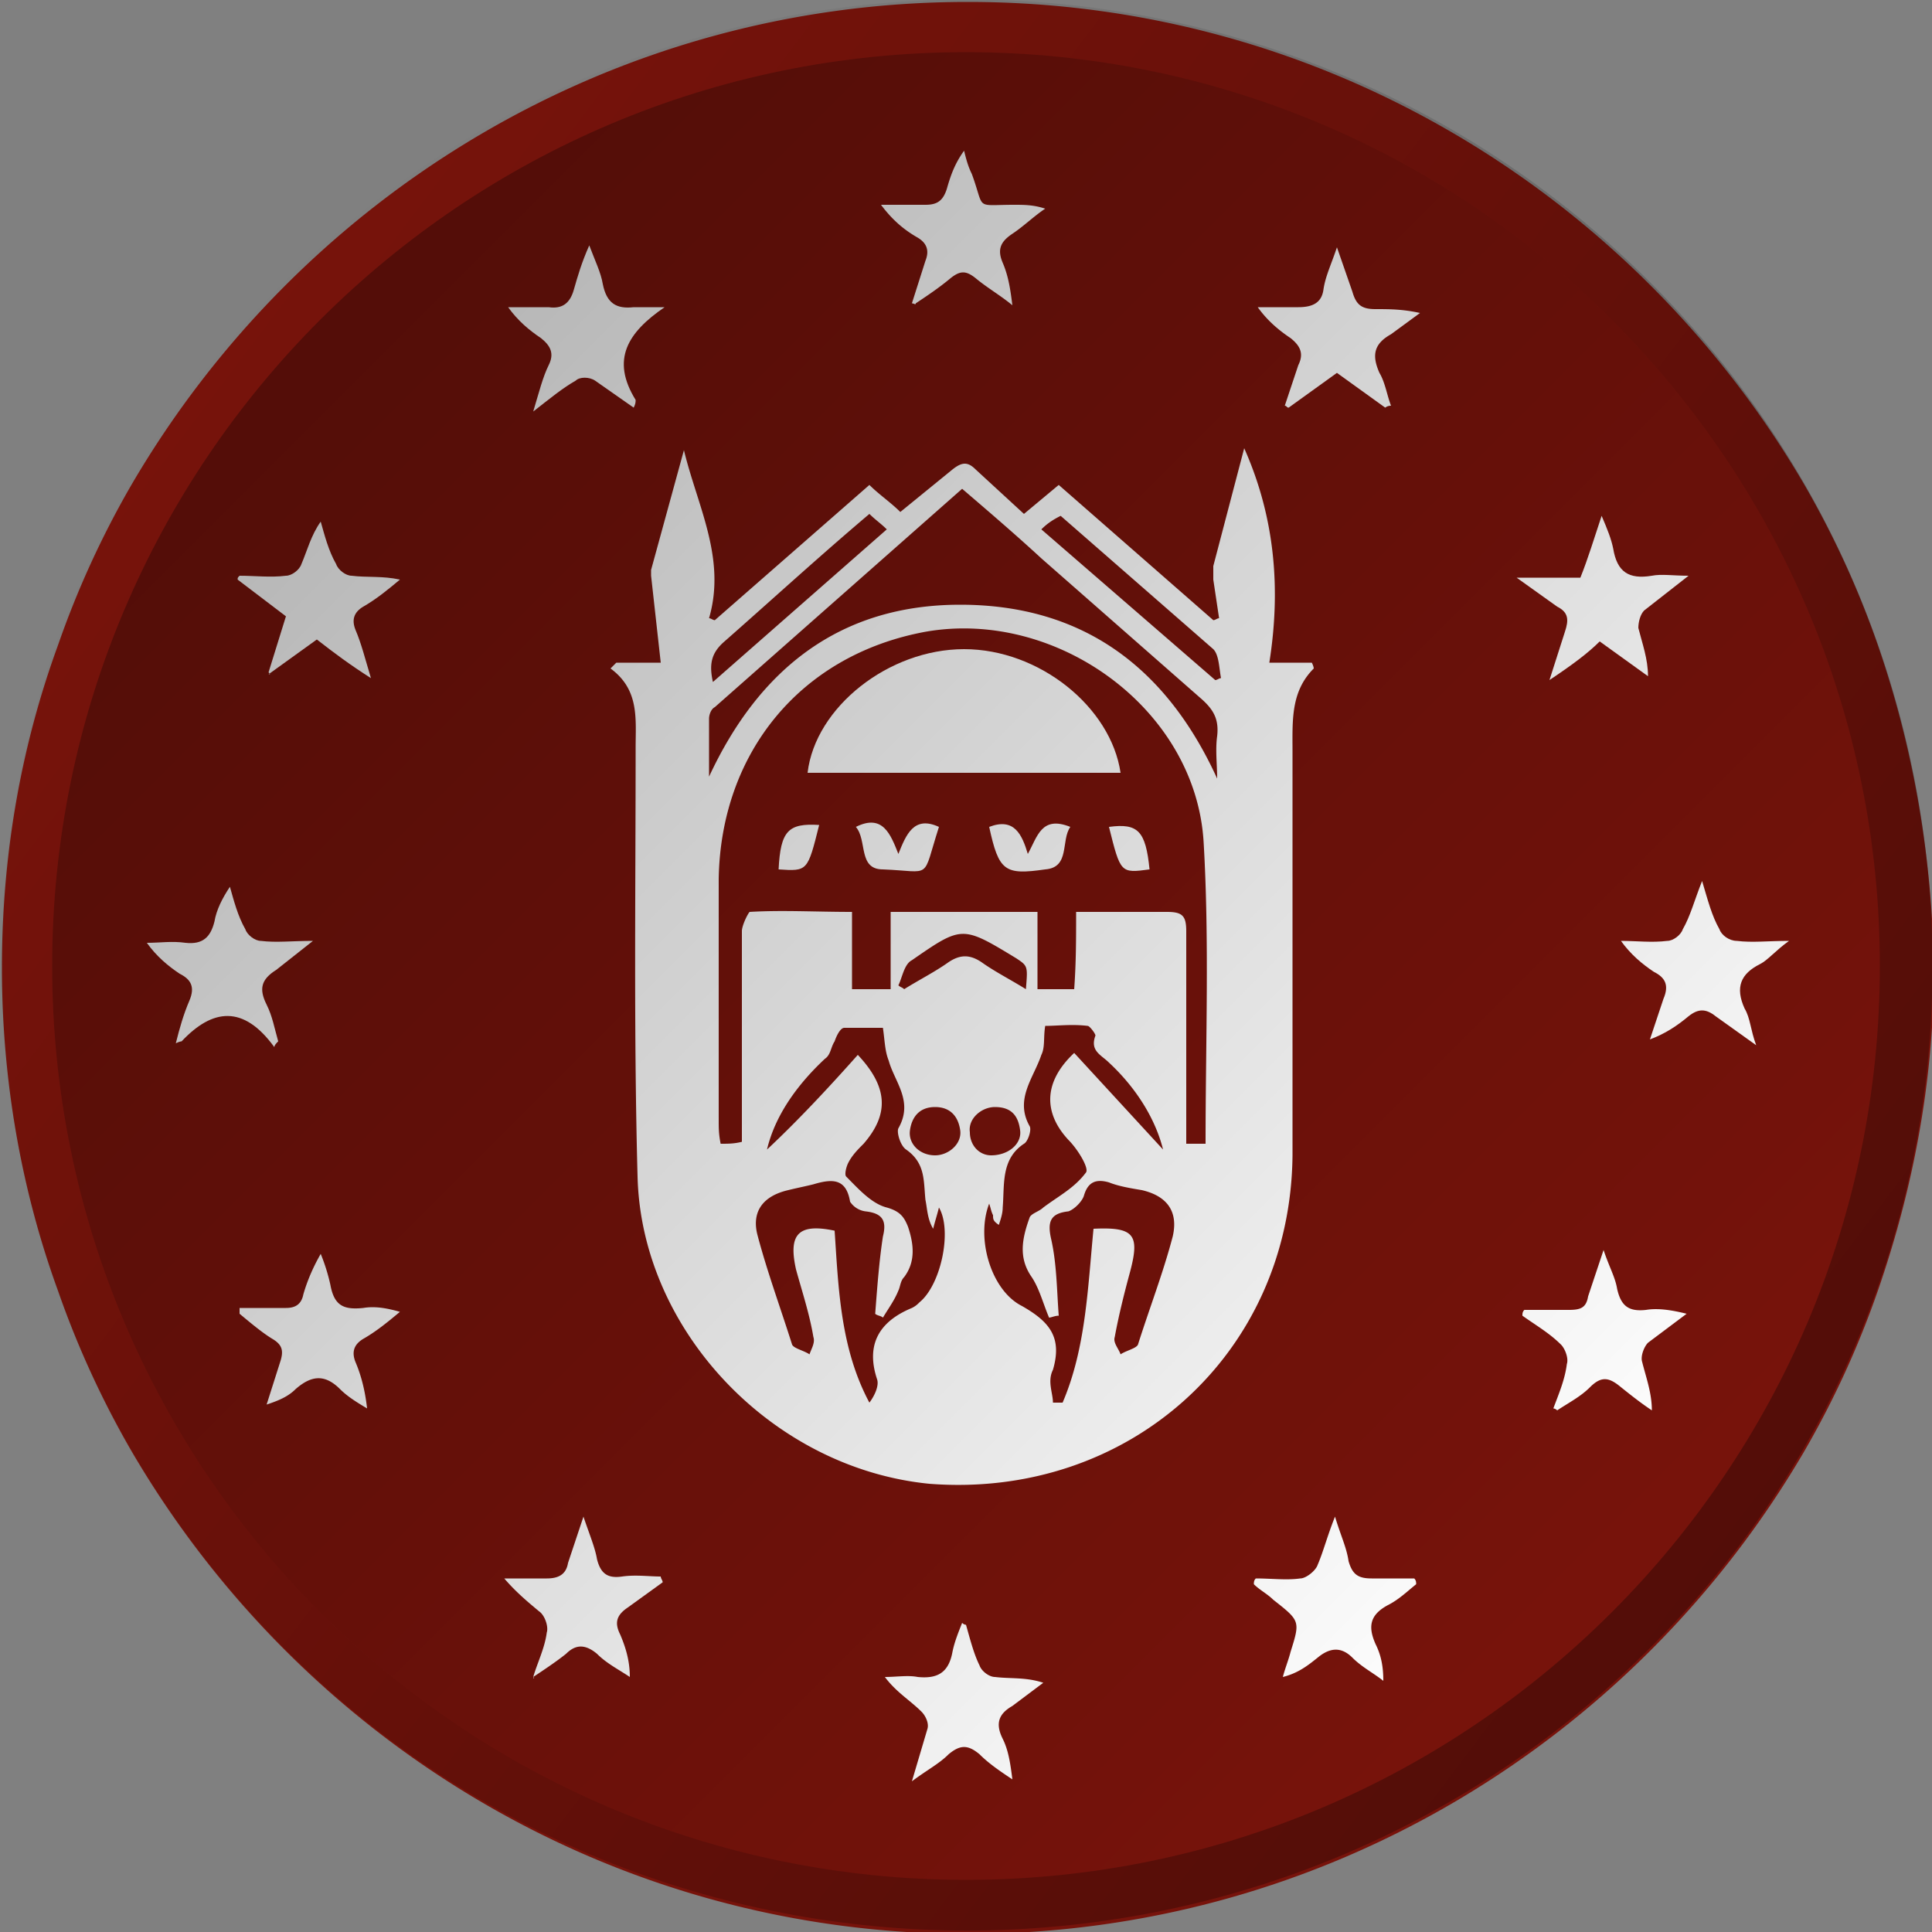 <svg xmlns="http://www.w3.org/2000/svg" viewBox="0 0 100 100" xmlns:v="https://vecta.io/nano"><rect x="0" y="0" width="100" height="100" fill="#808080" stroke="none"/><path d="M97.2 33.4a48.04 48.04 0 0 0-3.8-8.3C84.7 10.2 68.6.1 50.1.1s-34.6 10.1-43.3 25A48.04 48.04 0 0 0 3 33.4C1.1 38.6.1 44.2.1 50.1c0 5.8 1 11.5 2.9 16.7a48.04 48.04 0 0 0 3.8 8.3c8.7 14.9 24.8 25 43.3 25s34.6-10.1 43.3-25a48.04 48.04 0 0 0 3.8-8.3c1.8-5.2 2.9-10.8 2.9-16.7-.1-5.9-1.1-11.5-2.9-16.7z" fill="#77130b"/><g fill="#fff"><path d="M31.9 34.3h2.3l-.5-4.5v-.3l1.7-6.2c.7 2.9 2.2 5.6 1.3 8.7.1 0 .2.1.3.1l8-7c.5.5 1.1.9 1.6 1.4l2.7-2.2c.5-.4.8-.4 1.2 0l2.5 2.3 1.8-1.5 8 7c.1 0 .2-.1.3-.1l-.3-2v-.7l1.6-6.1c1.6 3.6 1.9 7.3 1.3 11.1h2.2c.1.2.1.3.1.3-1.2 1.2-1.1 2.7-1.1 4.3v20.9c-.1 10.3-8.5 17.8-18.8 17C40 76 33.2 68.9 33 60.9c-.2-7.4-.1-14.8-.1-22.2 0-1.5.2-3-1.3-4.1l.3-.3zm23.8 12.9h4.7c.8 0 1 .2 1 1v8.9 2.1h1c0-5.3.2-10.5-.1-15.6-.4-6.9-7.6-12.1-14.4-10.9-6.5 1.2-10.6 6.3-10.7 12.8V58c0 .4 0 .7.1 1.2.4 0 .7 0 1.1-.1v-1.2-9.7c0-.3.3-.9.4-1 1.7-.1 3.4 0 5.3 0v4h2v-4h7.6v4h1.9c.1-1.4.1-2.6.1-4zm-11.3 7.4c1.6 1.7 1.6 3.1.3 4.6-.3.3-.6.6-.8 1-.1.2-.2.6-.1.7.6.6 1.3 1.4 2.1 1.6.7.2.9.5 1.1 1 .3.9.4 1.8-.2 2.6-.2.2-.2.5-.3.7-.2.5-.5.9-.8 1.4-.1-.1-.3-.1-.4-.2.1-1.3.2-2.7.4-4 .2-.8 0-1.2-.9-1.3a1.13 1.13 0 0 1-.8-.5c-.2-1.2-.9-1.2-1.9-.9-.4.1-.9.2-1.3.3-1.3.3-1.9 1.1-1.6 2.3.5 1.9 1.2 3.8 1.8 5.7.1.2.6.3.9.5.1-.3.3-.6.2-.9-.2-1.2-.6-2.4-.9-3.5-.4-1.8.1-2.4 2-2 .2 3 .3 6.1 1.8 8.9.3-.4.5-.9.4-1.2-.6-1.8.1-3 1.8-3.7.2-.1.3-.2.4-.3 1.1-.9 1.7-3.7 1-4.9-.1.4-.2.7-.3 1.1-.3-.5-.3-1-.4-1.5-.1-1 0-1.9-1-2.6-.3-.2-.5-.9-.4-1.1.8-1.4-.2-2.4-.5-3.5-.2-.5-.2-1-.3-1.7h-2c-.2 0-.4.4-.5.7-.2.3-.2.7-.5.9-1.5 1.4-2.6 3-3 4.7 1.5-1.4 3.1-3.1 4.7-4.9zm10.1 18h.5c1.2-2.8 1.3-5.9 1.6-9 2.1-.1 2.4.3 1.9 2.2-.3 1.1-.6 2.3-.8 3.4-.1.3.2.6.3.9.3-.2.8-.3.9-.5.6-1.9 1.3-3.7 1.8-5.6.3-1.3-.3-2.1-1.6-2.4-.6-.1-1.2-.2-1.7-.4-.7-.2-1.1 0-1.3.7-.1.3-.5.7-.8.8-.9.1-1.1.5-.9 1.4.3 1.3.3 2.7.4 4-.2 0-.4.1-.5.1-.3-.7-.5-1.5-.9-2.1-.7-1-.5-2-.1-3.1.1-.2.5-.3.7-.5.8-.6 1.6-1 2.2-1.8.2-.2-.4-1.2-.9-1.7-1.3-1.4-1.3-3 .3-4.5l4.6 5c-.4-1.6-1.4-3.2-2.8-4.5-.4-.4-1-.6-.7-1.4 0-.1-.3-.5-.4-.5-.8-.1-1.6 0-2.2 0-.1.6 0 1.1-.2 1.5-.4 1.2-1.4 2.3-.6 3.7.1.2-.1.8-.3.9-1.2.8-1 2.1-1.1 3.3 0 .3-.1.6-.2.9-.3-.2-.3-.3-.3-.5-.1-.2-.1-.3-.2-.6-.7 1.8.1 4.5 1.7 5.3 1.4.8 2.1 1.6 1.6 3.3-.3.6 0 1.2 0 1.7zM63 40.3c0-.7-.1-1.5 0-2.2.1-.9-.2-1.4-.9-2l-8.2-7.2c-1.3-1.2-2.7-2.4-4.1-3.6L37 36.6c-.2.1-.3.4-.3.6v3c2.6-5.6 6.8-8.9 13-8.9 6.4 0 10.7 3.3 13.3 9zM45 26.6c-2.6 2.2-5 4.4-7.5 6.6-.7.6-.8 1.2-.6 2.1l9-7.9c-.3-.3-.6-.5-.9-.8zm8.9.8l9 7.8c.1 0 .2-.1.3-.1-.1-.5-.1-1.2-.4-1.5l-7.9-6.9c-.4.2-.7.4-1 .7zm-.8 23.8c.1-1.2.1-1.2-.5-1.6-2.8-1.7-2.8-1.7-5.4.1-.4.2-.5.9-.7 1.3.1.1.2.1.3.2.8-.5 1.6-.9 2.3-1.4.6-.4 1.1-.4 1.7 0 .7.5 1.5.9 2.3 1.4zm-4.7 8.6c.7 0 1.4-.6 1.3-1.3s-.5-1.2-1.3-1.2-1.2.5-1.3 1.2.5 1.3 1.3 1.3zm2.9 0c.9 0 1.6-.6 1.5-1.3-.1-.8-.5-1.2-1.3-1.2-.7 0-1.4.6-1.3 1.3 0 .7.5 1.2 1.1 1.2zm20.4-38.7l-2.5-1.8-2.5 1.8c-.1 0-.1-.1-.2-.1l.7-2.1c.3-.6.1-1-.4-1.4-.6-.4-1.2-.9-1.7-1.6h2.1c.7 0 1.2-.2 1.3-.9s.4-1.3.7-2.2l.8 2.3c.2.7.5.9 1.2.9s1.4 0 2.3.2L72 17.3c-.9.5-1 1.1-.6 2 .3.5.4 1.2.6 1.7-.2 0-.3.1-.3.1zm8.7 51.8c.3-.8.6-1.5.7-2.3.1-.3-.1-.8-.3-1-.6-.6-1.3-1-2-1.5 0-.1 0-.2.1-.3h2.3c.6 0 .9-.1 1-.7l.8-2.4c.3.9.6 1.4.7 2 .2.9.6 1.2 1.5 1.1.6-.1 1.3 0 2.1.2l-2 1.5c-.2.2-.4.7-.3 1 .2.8.5 1.6.5 2.5-.6-.4-1.1-.8-1.6-1.2-.6-.5-1-.6-1.6 0-.5.5-1.1.8-1.7 1.2-.1-.1-.2-.1-.2-.1zM73.3 82c-.5.4-.9.8-1.5 1.1-.9.5-1 1.1-.6 2 .3.6.4 1.2.4 1.9-.5-.4-1.1-.7-1.6-1.2-.6-.6-1.2-.5-1.8 0-.5.4-1 .8-1.8 1 .1-.4.3-.9.4-1.3.5-1.6.5-1.6-.9-2.7-.3-.3-.7-.5-1-.8 0-.1 0-.2.1-.3.8 0 1.6.1 2.3 0 .3 0 .8-.4.9-.7.3-.7.5-1.5.9-2.5.3 1 .6 1.6.7 2.3.2.7.5.9 1.2.9h2.2c.1.1.1.2.1.3z"/><path d="M12.4 67.7h2.4c.5 0 .8-.2.9-.7.2-.7.5-1.4.9-2.1a9.83 9.83 0 0 1 .5 1.6c.2 1.1.7 1.3 1.7 1.2.6-.1 1.2 0 1.9.2-.6.5-1.2 1-1.9 1.4-.5.3-.6.7-.4 1.2.3.7.5 1.5.6 2.4-.5-.3-1-.6-1.4-1-.8-.8-1.5-.7-2.3 0-.4.4-.9.6-1.5.8l.7-2.2c.2-.6.1-.9-.4-1.2s-1.1-.8-1.7-1.3v-.3zm15.2 19.1c.2-.7.6-1.5.7-2.3.1-.3-.1-.9-.4-1.1-.6-.5-1.2-1-1.8-1.7h2.2c.6 0 1-.2 1.1-.8l.8-2.4c.3.9.6 1.6.7 2.2.2.8.6 1 1.3.9s1.4 0 2 0c0 .1.1.2.1.3l-1.8 1.3c-.6.4-.7.8-.4 1.4.3.7.5 1.4.5 2.2-.6-.4-1.2-.7-1.7-1.2-.6-.5-1.1-.5-1.6 0-.5.4-1.1.8-1.7 1.2.1.1 0 .1 0 0zM50 84.1c.2.7.4 1.5.7 2.1.1.3.5.6.8.6.8.1 1.6 0 2.5.3l-1.6 1.2c-.7.4-.9.9-.5 1.7.3.6.4 1.3.5 2.1-.6-.4-1.2-.8-1.7-1.3-.6-.5-1-.5-1.6 0-.5.5-1.1.8-1.9 1.4l.8-2.7c.1-.3-.1-.7-.3-.9-.6-.6-1.3-1-1.9-1.8.6 0 1.2-.1 1.7 0 1 .1 1.6-.2 1.8-1.3.1-.5.3-1 .5-1.5.1.1.2.1.2.1zm-2.8-68.4l.7-2.2c.2-.5.1-.9-.4-1.2-.7-.4-1.3-.9-1.9-1.7h2.3c.6 0 .9-.2 1.1-.8.2-.7.4-1.3.9-2 .1.4.2.8.4 1.2.7 1.9.1 1.6 2.2 1.6.5 0 1 0 1.6.2-.6.4-1.1.9-1.7 1.3s-.8.8-.5 1.5.4 1.4.5 2.2c-.6-.5-1.3-.9-1.9-1.4-.5-.4-.8-.4-1.3 0-.6.5-1.2.9-1.8 1.3 0 .1-.1 0-.2 0z"/><path d="M34.4 15.9c-1.9 1.3-2.8 2.7-1.5 4.8 0 .1 0 .2-.1.4l-2-1.4c-.3-.2-.8-.2-1 0-.7.4-1.3.9-2.2 1.6.3-1 .5-1.8.8-2.4s.1-1-.4-1.4c-.6-.4-1.2-.9-1.7-1.6h2.1c.7.1 1.1-.2 1.3-.9s.4-1.4.8-2.3c.3.8.6 1.4.7 2 .2 1 .7 1.3 1.6 1.2h1.6zm53.7 29.7c.3 1 .5 1.8.9 2.5.1.3.5.6.9.6.8.1 1.6 0 2.7 0-.7.5-1.1 1-1.5 1.2-1 .5-1.3 1.2-.8 2.3.3.5.3 1.1.6 1.9l-2.1-1.5c-.5-.4-.9-.4-1.4 0-.6.5-1.2.9-2 1.2l.7-2.1c.3-.7.1-1.1-.5-1.4-.6-.4-1.2-.9-1.7-1.6.8 0 1.6.1 2.4 0 .3 0 .7-.3.8-.6.4-.7.6-1.5 1-2.5zm-73.9 8.6c-1.6-2.2-3.2-2-4.8-.3 0 0-.1 0-.3.1.2-.8.4-1.5.7-2.2s.1-1.1-.5-1.4c-.6-.4-1.2-.9-1.7-1.6.7 0 1.3-.1 2 0 .9.1 1.3-.3 1.5-1.1.1-.6.4-1.2.8-1.8.2.7.4 1.5.8 2.2.1.3.5.6.8.6.8.1 1.6 0 2.7 0l-1.9 1.5c-.8.5-.9 1-.5 1.8.3.6.4 1.2.6 1.9-.1.1-.2.2-.2.3zm-.3-19.4l.9-2.9-2.5-1.9c0-.1 0-.1.1-.2.8 0 1.6.1 2.4 0 .3 0 .7-.3.8-.6.3-.7.5-1.5 1-2.2.2.7.4 1.5.8 2.2.1.3.5.6.8.6.8.1 1.6 0 2.5.2-.6.5-1.2 1-1.9 1.4-.5.3-.6.7-.4 1.2.3.7.5 1.5.8 2.5-1.1-.7-1.9-1.3-2.8-2l-2.5 1.8c.1 0 .1 0 0-.1zm66.3.4l.8-2.5c.2-.6.2-1-.4-1.3l-2.1-1.5h3.3c.4-1 .7-2 1.1-3.2.3.7.5 1.2.6 1.7.2 1.2.8 1.6 2 1.4.5-.1 1.1 0 1.9 0l-2.3 1.8c-.2.2-.3.6-.3.9.2.8.5 1.6.5 2.5l-2.5-1.8c-.6.6-1.4 1.2-2.6 2zM41.8 40c.4-3.4 4.2-6.4 8.1-6.4s7.6 3 8.1 6.4H41.8zm6.8 2.8c-.9 2.8-.3 2.3-2.9 2.2-1.3 0-.8-1.5-1.4-2.2 1.4-.7 1.8.4 2.2 1.4.4-1 .8-2 2.1-1.4zm2.6 0c1.3-.5 1.7.4 2 1.4.5-.9.7-2 2.2-1.4-.5.7 0 2.1-1.3 2.2-2.1.3-2.4.1-2.9-2.2zm-8.8-.1c-.6 2.4-.6 2.4-2.1 2.3.1-2 .5-2.4 2.1-2.3zm15 .1c1.5-.2 1.9.2 2.1 2.2-1.5.2-1.5.2-2.1-2.2z"/></g><linearGradient id="A" gradientUnits="userSpaceOnUse" x1="16.478" y1="16.478" x2="82.426" y2="82.426"><stop offset="0" stop-opacity=".3"/><stop offset="1" stop-opacity="0"/></linearGradient><path d="M50,2.7c26.1,0,47.3,21.2,47.3,47.3S76.1,97.3,50,97.3S2.7,76.1,2.7,50S23.9,2.7,50,2.7z" fill="url(#A)"/><linearGradient id="B" gradientUnits="userSpaceOnUse" x1="9.47" y1="19.337" x2="89.307" y2="79.565"><stop offset="0" stop-opacity="0"/><stop offset="1" stop-opacity=".3"/></linearGradient><path d="M85.4 14.6c-19.5-19.5-51.2-19.5-70.7 0s-19.5 51.2 0 70.7 51.2 19.5 70.7 0c19.5-19.4 19.5-51.2 0-70.7zM50 97.3C23.9 97.3 2.7 76.1 2.7 50S23.9 2.7 50 2.7 97.3 23.9 97.3 50 76.1 97.3 50 97.3z" fill="url(#B)"/></svg>